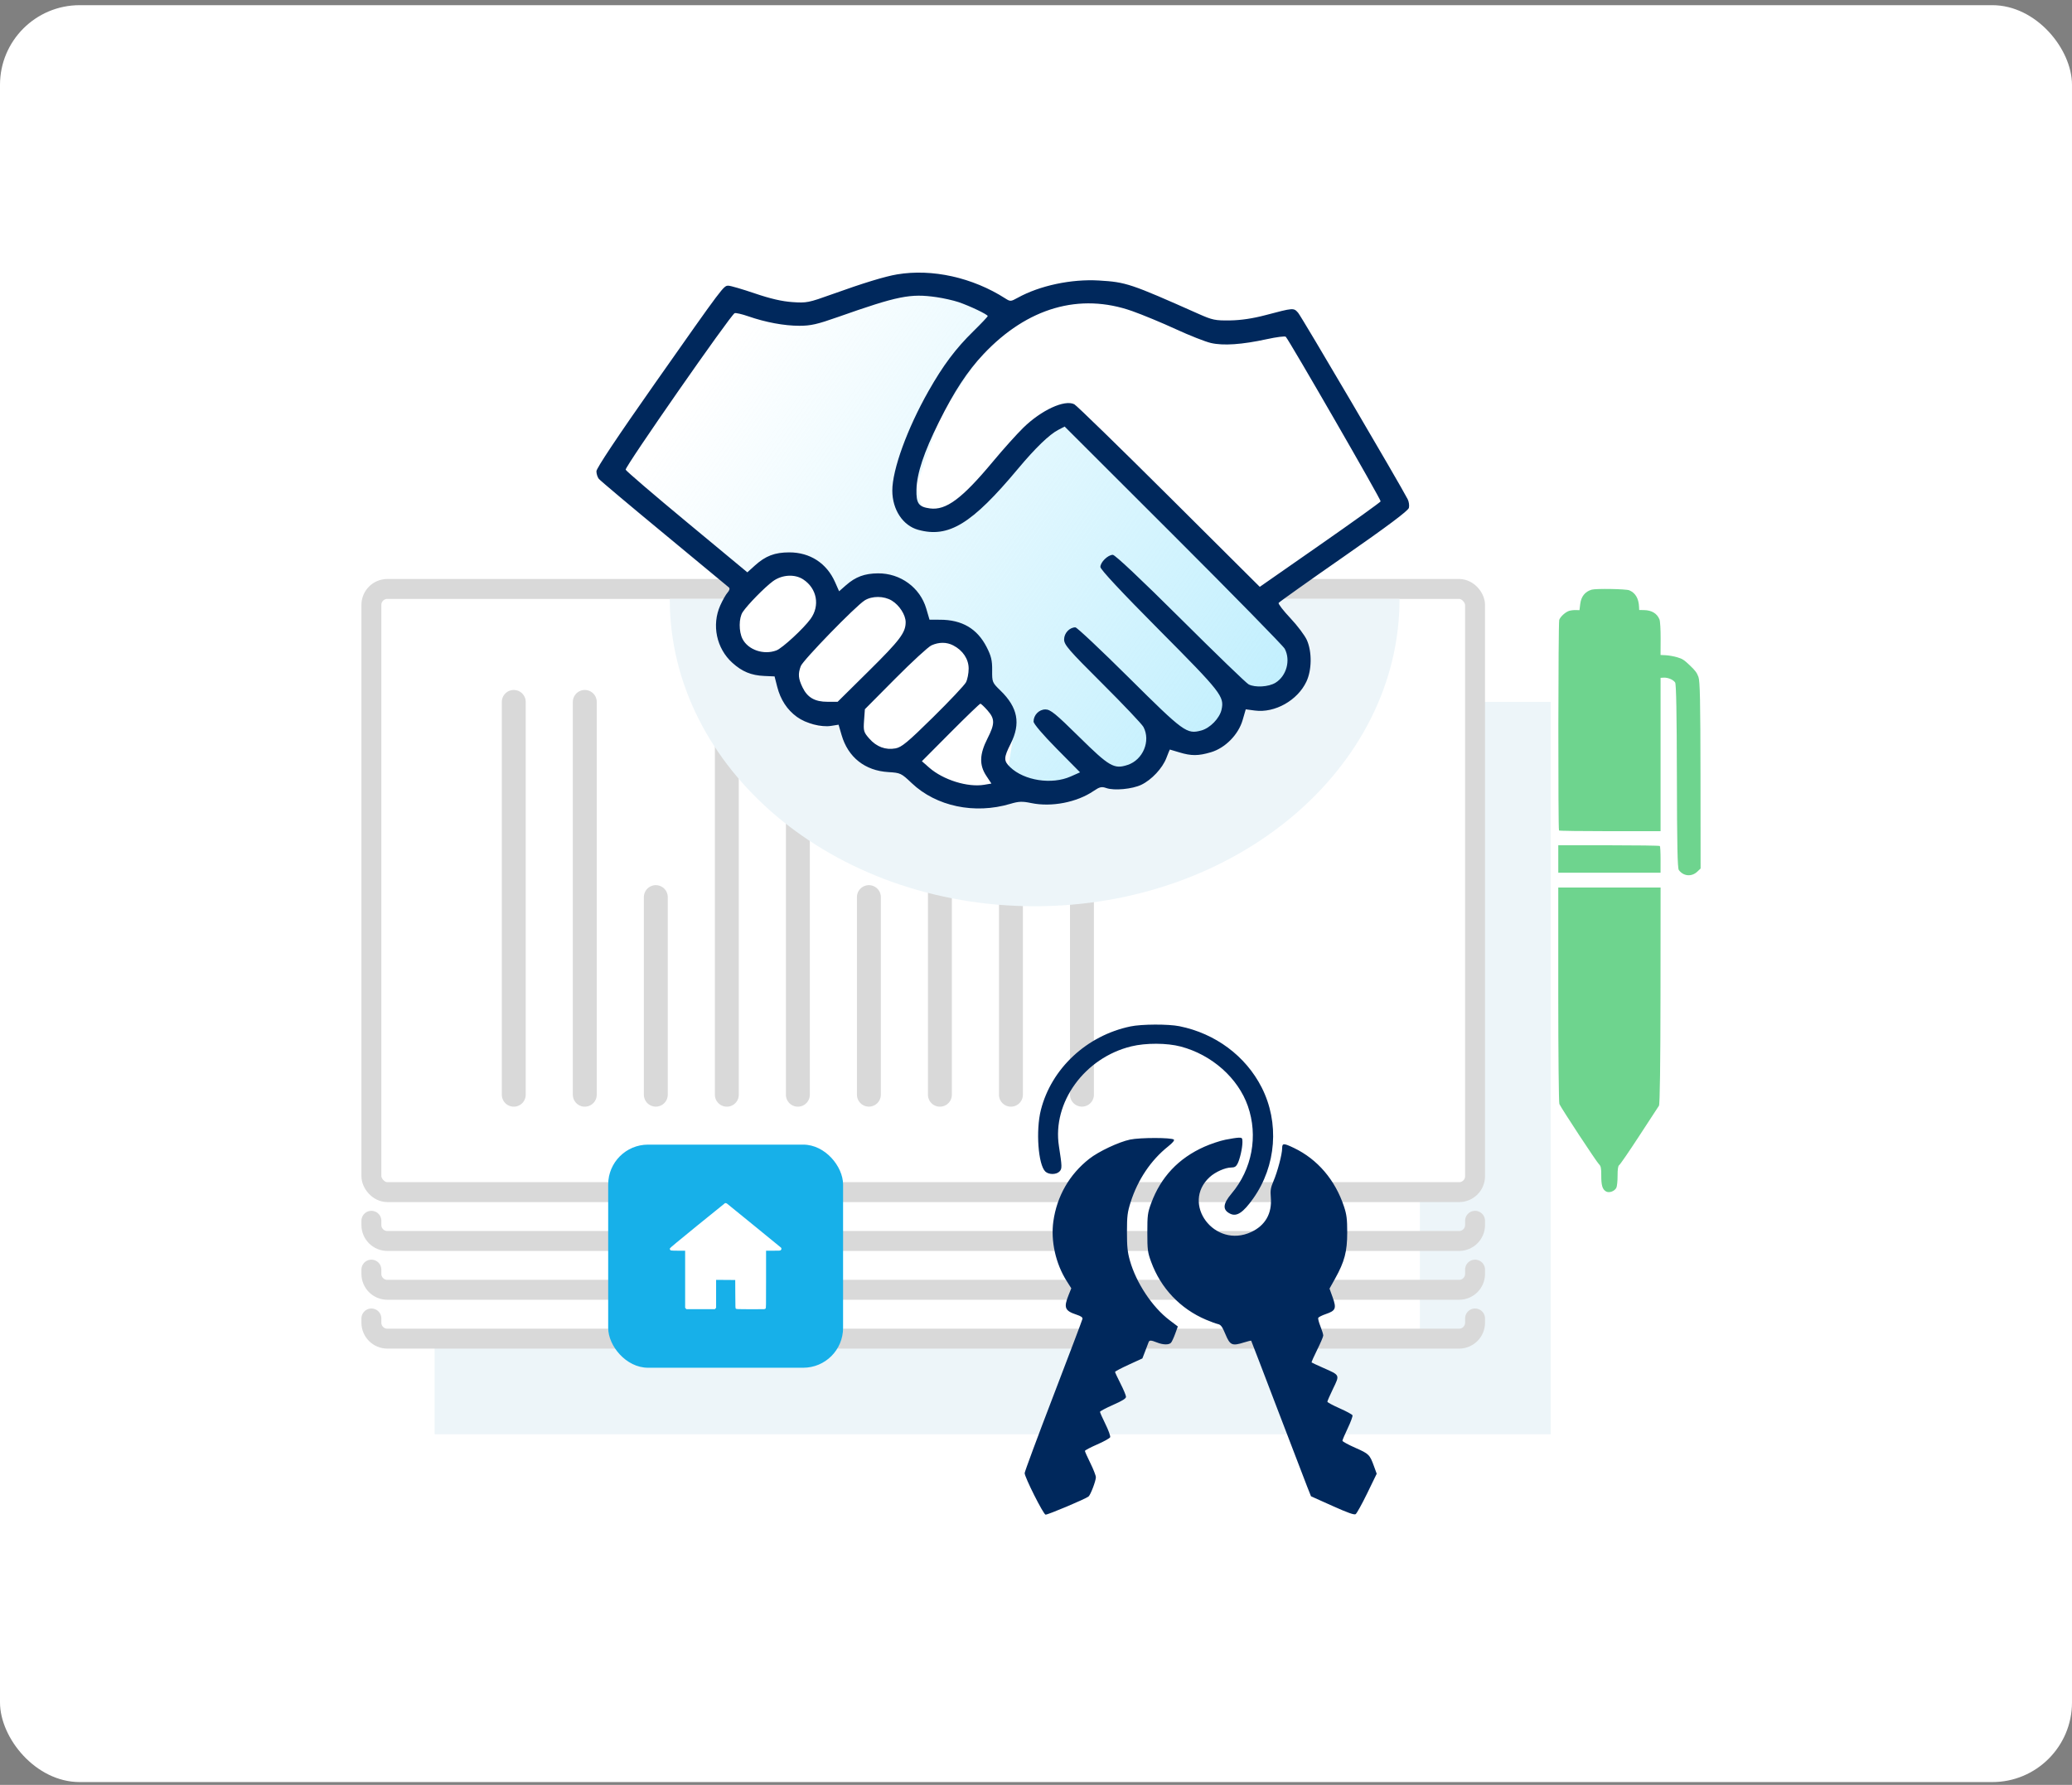 <?xml version="1.0" encoding="UTF-8"?>
<svg xmlns="http://www.w3.org/2000/svg" width="260" height="224" viewBox="0 0 260 224" fill="none">
  <rect x="0" y="0" width="260" height="224" fill="#808080" stroke="none"/>
  <rect y="0.649" width="260" height="223" rx="10" fill="white"></rect>
  <path fill-rule="evenodd" clip-rule="evenodd" d="M208.24 77.752C208.324 77.964 208.388 79.051 208.381 80.168L208.37 82.2L209.04 82.232C209.408 82.25 210.047 82.364 210.459 82.486C211.118 82.681 211.31 82.804 212.045 83.504C212.733 84.159 212.925 84.417 213.125 84.953C213.319 85.471 213.372 88.011 213.383 97.302L213.396 108.998L212.992 109.382C212.273 110.066 211.248 109.98 210.663 109.187C210.496 108.962 210.437 106.073 210.42 97.421C210.405 89.599 210.336 85.858 210.202 85.654C209.968 85.299 209.297 85.015 208.759 85.045L208.374 85.066L208.373 104.313L202.048 104.314C198.569 104.315 195.681 104.275 195.629 104.226C195.502 104.105 195.529 78.162 195.656 77.795C195.795 77.39 196.447 76.799 196.904 76.662C197.114 76.599 197.49 76.554 197.741 76.562L198.196 76.577L198.293 75.79C198.407 74.861 198.898 74.248 199.724 74.003C200.256 73.845 204.041 73.909 204.449 74.082C205.22 74.411 205.626 75.104 205.673 76.171L205.69 76.555L206.282 76.565C207.268 76.582 207.937 76.987 208.24 77.752ZM208.373 107.895L208.37 109.529L195.537 109.527V106.082L201.862 106.081C205.34 106.081 208.229 106.121 208.282 106.171C208.334 106.221 208.375 106.997 208.373 107.895ZM208.363 124.939C208.356 133.465 208.285 138.595 208.172 138.765C208.073 138.914 206.954 140.629 205.684 142.575C204.415 144.522 203.286 146.165 203.175 146.227C203.041 146.301 202.975 146.745 202.978 147.545C202.981 148.208 202.911 148.892 202.824 149.064C202.599 149.505 201.921 149.749 201.533 149.528C201.076 149.268 200.925 148.766 200.931 147.52C200.936 146.595 200.882 146.333 200.639 146.103C200.328 145.807 195.918 139.1 195.675 138.553C195.598 138.38 195.536 132.196 195.536 124.811L195.536 111.384L208.375 111.384L208.363 124.939Z" fill="#6ED48E"></path>
  <g style="mix-blend-mode:multiply">
    <path d="M178.17 88.09H194.598V179.998H54.537V167.735H178.17V88.09Z" fill="#EDF5F9"></path>
  </g>
  <rect x="46.603" y="73.913" width="138.491" height="75.698" rx="2" fill="white" stroke="#D9D9D9" stroke-width="2.5"></rect>
  <path d="M64.469 137.387L64.469 88.09" stroke="#D9D9D9" stroke-width="3" stroke-linecap="round"></path>
  <path d="M91.206 137.387L91.206 88.09" stroke="#D9D9D9" stroke-width="3" stroke-linecap="round"></path>
  <path d="M117.942 137.387L117.942 88.09" stroke="#D9D9D9" stroke-width="3" stroke-linecap="round"></path>
  <path d="M73.381 137.387L73.381 88.09" stroke="#D9D9D9" stroke-width="3" stroke-linecap="round"></path>
  <path d="M100.118 137.387L100.118 88.09" stroke="#D9D9D9" stroke-width="3" stroke-linecap="round"></path>
  <path d="M126.854 137.387L126.854 88.09" stroke="#D9D9D9" stroke-width="3" stroke-linecap="round"></path>
  <path d="M82.293 137.381L82.293 112.586" stroke="#D9D9D9" stroke-width="3" stroke-linecap="round"></path>
  <path d="M109.03 137.381L109.03 112.586" stroke="#D9D9D9" stroke-width="3" stroke-linecap="round"></path>
  <path d="M135.767 137.381L135.767 112.586" stroke="#D9D9D9" stroke-width="3" stroke-linecap="round"></path>
  <path d="M46.603 153.207V153.74C46.603 154.844 47.499 155.74 48.603 155.74H183.094C184.199 155.74 185.094 154.844 185.094 153.74V153.207" stroke="#D9D9D9" stroke-width="2.5" stroke-linecap="round"></path>
  <path d="M46.603 159.336V159.869C46.603 160.973 47.499 161.869 48.603 161.869H183.094C184.199 161.869 185.094 160.973 185.094 159.869V159.336" stroke="#D9D9D9" stroke-width="2.5" stroke-linecap="round"></path>
  <path d="M46.603 165.465V165.998C46.603 167.102 47.499 167.998 48.603 167.998H183.094C184.199 167.998 185.094 167.102 185.094 165.998V165.465" stroke="#D9D9D9" stroke-width="2.5" stroke-linecap="round"></path>
  <g style="mix-blend-mode:multiply">
    <path d="M175.619 75.16C175.619 96.463 155.119 113.733 129.83 113.733C104.541 113.733 84.041 96.463 84.041 75.16H175.619Z" fill="#EDF5F9"></path>
  </g>
  <path d="M79.112 62.419C78.794 62.144 78.323 61.399 77.899 61.305L77.752 60.715C80.085 57.216 81.059 52.965 83.242 49.327C85.1 46.228 87.294 43.102 90.435 41.182C88.976 40.502 90.784 38.529 91.541 38.02C91.979 37.726 94.113 38.02 94.647 38.02C95.801 38.02 96.459 39.143 97.58 39.396C99.245 39.772 101.529 39.635 103.184 39.331C106.623 38.698 109.926 37.844 113.082 36.266C113.462 36.076 114.657 35.747 114.761 35.275C114.818 35.018 114.613 34.926 115.114 35.045C118.07 35.749 120.937 37.057 123.815 38.02C127.25 39.168 136.855 36.786 140.431 37.395C146.878 38.492 147.389 43.223 153.95 42.428C155.648 42.222 157.527 42.254 159.145 41.625C159.818 41.363 160.545 40.379 161.275 40.379C161.684 40.379 162.764 42.701 162.914 42.968C163.397 43.833 163.905 44.642 164.356 45.525C165.013 46.81 165.991 47.873 166.683 49.13C169.066 53.46 170.881 58.173 174.114 61.969C175.006 63.016 172.78 64.164 172.123 64.746C169.949 66.675 167.414 68.171 165.028 69.826C163.121 71.149 161.651 72.821 160.194 74.611C159.749 75.157 159.187 76.037 159.489 76.791C159.731 77.396 160.056 78.123 160.71 78.413C161.289 78.671 162.386 79.316 162.783 79.749C164.416 81.531 162.964 84.475 161.324 85.787C160.001 86.845 158.495 86.756 156.884 86.819C156.208 86.846 156.021 87.104 155.704 87.59C155.161 88.419 154.496 89.364 153.737 89.998C152.993 90.622 152.519 91.46 151.722 92.014C150.853 92.618 149.549 92.424 148.543 92.424C147.91 92.424 147.265 92.39 146.634 92.432C146.012 92.473 145.931 92.874 145.593 93.308C144.999 94.072 144.993 95.115 143.979 95.521C143.181 95.84 142.864 96.099 141.939 96.111C141.412 96.118 140.937 96.246 140.431 96.373C139.754 96.542 139.215 97.007 138.596 97.323L138.54 97.352C136.975 98.15 135.189 99.06 133.418 99.06H130.501C129.851 99.06 129.36 99.37 128.731 99.503C127.547 99.752 126.315 99.65 125.101 99.65C122.435 99.65 118.317 100.203 116.867 97.356C116.636 96.902 116.48 96.297 116.212 95.881C116.101 95.71 115.479 96.196 115.327 96.225C113.936 96.497 112.118 96.366 110.853 95.734C109.939 95.277 108.373 94.388 108.133 93.308C107.907 92.293 107.865 91.236 107.682 90.203C107.665 90.107 107.433 89.028 107.305 89.056C106.95 89.135 106.506 89.344 106.15 89.474C105.467 89.723 105.002 90.264 104.421 90.67C103.346 91.423 102.2 91.652 101.201 90.654C100.797 90.25 100.714 89.609 100.284 89.261C99.948 88.99 99.656 88.465 99.464 88.081C98.849 86.85 99.137 85.197 99.137 83.878C99.137 83.087 99.327 82.79 98.547 83.124C97.395 83.618 95.83 83.174 94.647 82.985C93.331 82.774 91.097 82.98 91.025 81.035C90.965 79.407 91.023 77.761 91.533 76.201C91.759 75.51 92.269 74.781 92.713 74.21C93.09 73.725 91.871 72.852 91.541 72.596C91.139 72.283 90.733 71.75 90.37 71.334C89.741 70.615 88.854 70.048 88.157 69.351C87.4 68.594 86.424 67.961 85.568 67.319C84.659 66.637 83.744 65.917 82.799 65.287C82.112 64.829 81.415 64.463 80.784 63.927C80.208 63.438 79.681 62.913 79.112 62.419Z" fill="white"></path>
  <path d="M125.426 41.032L134.214 36.441L127.393 38.408L117.163 35.654L110.736 37.228L101.161 39.327L92.505 37.228L77.684 59.001L93.554 72.379H96.308L101.161 71.461L106.145 74.871L108.637 74.084H112.966L117.163 79.33L122.409 81.298L123.458 84.708L127.393 90.741L126.358 97.43L133.164 99.398L139.591 97.43L145.362 95.201L148.379 92.84L153.625 92.184L156.773 88.118L162.413 87.2L163.594 81.298L159.528 76.051L146.543 63.329L134.214 52.311L125.426 60.05C125.426 60.05 118.807 66.005 117.163 65.48C115.518 64.954 115.064 60.837 115.064 60.837L117.95 52.311L125.426 41.032Z" fill="url(#paint0_linear_340_862)"></path>
  <path fill-rule="evenodd" clip-rule="evenodd" d="M112.567 34.436C111.034 34.694 108.349 35.514 104.423 36.924C101.455 37.99 101.22 38.037 99.424 37.912C98.12 37.822 96.667 37.485 94.709 36.819C93.152 36.289 91.664 35.855 91.403 35.855C90.794 35.855 90.854 35.775 82.187 48.107C77.476 54.812 74.84 58.77 74.84 59.14C74.84 59.458 74.975 59.886 75.139 60.093C75.304 60.3 78.996 63.407 83.344 66.998C87.691 70.589 91.348 73.618 91.47 73.729C91.603 73.85 91.535 74.104 91.3 74.364C91.084 74.602 90.669 75.333 90.378 75.987C89.284 78.442 89.905 81.381 91.897 83.18C93.124 84.29 94.262 84.759 95.894 84.832L97.195 84.889L97.524 86.182C97.939 87.808 98.769 89.078 100 89.97C101.153 90.805 103.039 91.299 104.303 91.096L105.227 90.949L105.606 92.25C106.416 95.038 108.533 96.717 111.465 96.896C113.001 96.99 113.085 97.03 114.409 98.286C117.485 101.204 122.305 102.216 126.775 100.883C127.838 100.565 128.272 100.549 129.408 100.785C131.946 101.312 135.123 100.698 137.216 99.275C137.993 98.747 138.231 98.692 138.834 98.903C139.818 99.246 142.086 99.031 143.218 98.488C144.507 97.87 145.869 96.412 146.36 95.127C146.584 94.542 146.779 94.064 146.794 94.066C146.809 94.067 147.35 94.229 147.997 94.425C149.494 94.879 150.373 94.874 151.957 94.404C153.747 93.872 155.397 92.196 155.928 90.37L156.32 89.021L157.466 89.173C159.971 89.505 162.822 87.902 163.934 85.535C164.617 84.082 164.643 81.803 163.992 80.333C163.736 79.755 162.805 78.516 161.921 77.579C161.038 76.643 160.374 75.782 160.446 75.666C160.517 75.55 164.195 72.937 168.617 69.86C174.113 66.036 176.7 64.098 176.791 63.736C176.864 63.445 176.795 62.955 176.637 62.646C175.692 60.8 163.3 39.709 162.89 39.25C162.325 38.616 162.333 38.615 158.802 39.548C157.213 39.968 155.722 40.191 154.361 40.212C152.497 40.24 152.139 40.167 150.405 39.395C141.833 35.582 141.314 35.408 137.897 35.203C134.441 34.997 130.466 35.841 127.708 37.368C126.836 37.85 126.774 37.854 126.151 37.455C122.042 34.823 116.967 33.696 112.567 34.436ZM117.518 37.293C118.397 37.42 119.637 37.7 120.273 37.913C121.67 38.383 123.947 39.471 123.942 39.667C123.94 39.744 123.135 40.596 122.152 41.56C119.9 43.77 118.361 45.823 116.509 49.086C113.847 53.777 111.966 58.952 111.97 61.576C111.973 63.955 113.292 65.957 115.208 66.488C119.029 67.549 121.942 65.771 127.723 58.851C129.916 56.225 131.676 54.525 132.805 53.942L133.596 53.532L147.231 67.15C154.73 74.64 161.02 81.059 161.209 81.415C161.976 82.858 161.435 84.841 160.044 85.689C159.191 86.209 157.51 86.311 156.686 85.892C156.399 85.746 152.548 82.027 148.13 77.628C143.225 72.744 139.92 69.63 139.642 69.63C139.029 69.63 138.078 70.556 138.078 71.153C138.078 71.464 140.694 74.267 145.472 79.076C153.238 86.891 153.645 87.411 153.285 89.051C153.046 90.139 151.842 91.38 150.736 91.677C148.919 92.167 148.555 91.901 141.657 85.05C138.157 81.576 135.136 78.732 134.943 78.732C134.209 78.732 133.527 79.461 133.527 80.245C133.527 80.924 134.082 81.565 138.334 85.801C140.977 88.435 143.295 90.881 143.484 91.236C144.414 92.99 143.427 95.36 141.5 95.996C139.798 96.558 139.209 96.218 135.421 92.484C132.437 89.543 131.81 89.033 131.18 89.033C130.379 89.033 129.694 89.737 129.694 90.561C129.694 90.834 130.899 92.245 132.611 93.976L135.528 96.927L134.348 97.45C131.975 98.502 128.524 97.97 126.76 96.281C125.926 95.482 125.934 95.099 126.82 93.344C128.105 90.797 127.723 88.789 125.552 86.677C124.504 85.658 124.485 85.611 124.499 84.115C124.511 82.882 124.379 82.328 123.808 81.211C122.622 78.894 120.724 77.779 117.957 77.775L116.639 77.773L116.228 76.374C115.453 73.736 112.98 71.932 110.172 71.955C108.493 71.968 107.359 72.388 106.158 73.443L105.293 74.203L104.785 73.054C103.735 70.679 101.639 69.319 99.033 69.323C97.21 69.326 96.061 69.766 94.724 70.973L93.78 71.827L86.206 65.544C82.039 62.088 78.576 59.119 78.51 58.945C78.384 58.618 91.703 39.488 92.186 39.303C92.336 39.245 93.103 39.421 93.89 39.694C96.077 40.453 98.406 40.885 100.306 40.885C101.738 40.885 102.552 40.7 105.141 39.787C112.682 37.129 114.229 36.818 117.518 37.293ZM142.071 39.04C143.366 39.498 145.827 40.518 147.54 41.308C149.252 42.098 151.235 42.88 151.946 43.045C153.498 43.406 155.847 43.245 158.959 42.566C160.175 42.3 161.247 42.164 161.341 42.263C161.782 42.724 173.314 62.73 173.247 62.917C173.205 63.034 169.775 65.496 165.625 68.389L158.079 73.649L146.701 62.322C140.443 56.093 135.089 50.878 134.804 50.733C133.589 50.12 130.671 51.466 128.399 53.688C127.584 54.485 125.87 56.395 124.591 57.932C120.716 62.586 118.71 64.077 116.691 63.806C115.267 63.615 114.956 63.176 115 61.417C115.051 59.416 115.94 56.749 117.812 52.982C119.731 49.12 121.4 46.577 123.416 44.44C128.914 38.612 135.475 36.713 142.071 39.04ZM100.796 72.719C102.52 73.856 102.917 76.015 101.708 77.678C100.823 78.896 98.168 81.344 97.427 81.626C95.843 82.228 93.888 81.569 93.176 80.192C92.691 79.254 92.703 77.556 93.199 76.81C93.807 75.897 95.933 73.726 96.973 72.956C98.112 72.114 99.726 72.014 100.796 72.719ZM111.911 75.378C112.859 75.956 113.643 77.178 113.644 78.081C113.646 79.389 112.929 80.341 109.044 84.182L105.109 88.074H103.845C102.247 88.074 101.322 87.542 100.705 86.267C100.169 85.161 100.12 84.571 100.482 83.599C100.759 82.857 107.346 76.079 108.495 75.355C109.429 74.766 110.924 74.776 111.911 75.378ZM119.617 80.999C120.824 81.624 121.55 82.717 121.55 83.913C121.55 84.502 121.398 85.275 121.212 85.631C121.026 85.987 119.167 87.96 117.08 90.015C113.903 93.145 113.137 93.781 112.373 93.921C111.125 94.152 109.988 93.728 109.08 92.693C108.377 91.892 108.33 91.731 108.425 90.418L108.528 89.006L112.344 85.162C114.443 83.048 116.484 81.172 116.879 80.993C117.824 80.565 118.781 80.567 119.617 80.999ZM123.92 89.161C124.856 90.226 124.853 90.83 123.906 92.692C122.908 94.655 122.865 96.006 123.756 97.354L124.405 98.336L123.505 98.488C121.435 98.838 118.358 97.88 116.6 96.338L115.681 95.532L119.271 91.923C121.246 89.938 122.932 88.314 123.019 88.314C123.106 88.314 123.511 88.695 123.92 89.161Z" fill="#00285C"></path>
  <path fill-rule="evenodd" clip-rule="evenodd" d="M141.852 128.816C136.367 129.957 131.931 134.096 130.612 139.302C129.961 141.871 130.273 146.173 131.172 147.027C131.606 147.44 132.556 147.433 132.954 147.015C133.284 146.668 133.278 146.412 132.877 143.843C132.021 138.361 136.086 132.753 141.958 131.318C143.778 130.873 146.436 130.883 148.165 131.342C152.069 132.377 155.351 135.288 156.582 138.805C157.897 142.562 157.117 146.739 154.527 149.805C153.433 151.1 153.386 151.84 154.369 152.322C155.188 152.725 155.997 152.187 157.264 150.397C160.158 146.307 160.566 140.89 158.314 136.465C156.308 132.526 152.509 129.698 148.002 128.79C146.594 128.507 143.27 128.52 141.852 128.816ZM141.81 143.015C140.376 143.318 137.859 144.504 136.678 145.433C134.183 147.396 132.62 150.124 132.177 153.285C131.833 155.738 132.468 158.587 133.841 160.754L134.428 161.681L134.08 162.55C133.456 164.112 133.617 164.504 135.086 164.989C135.655 165.177 135.866 165.329 135.829 165.524C135.801 165.674 134.157 170.018 132.177 175.176C130.196 180.335 128.576 184.699 128.576 184.874C128.576 185.384 130.913 190.031 131.197 190.085C131.439 190.131 136.174 188.136 136.589 187.813C136.843 187.615 137.513 185.858 137.513 185.39C137.513 185.187 137.204 184.395 136.826 183.628C136.448 182.862 136.138 182.17 136.138 182.091C136.138 182.012 136.83 181.646 137.674 181.278C138.519 180.911 139.254 180.501 139.308 180.368C139.362 180.235 139.096 179.499 138.717 178.731C138.339 177.964 138.029 177.268 138.029 177.186C138.029 177.103 138.764 176.712 139.662 176.316C140.856 175.789 141.295 175.515 141.295 175.296C141.295 175.131 140.985 174.389 140.607 173.646C140.229 172.903 139.92 172.241 139.92 172.175C139.92 172.108 140.691 171.7 141.634 171.268L143.349 170.482L143.703 169.564C143.897 169.059 144.09 168.554 144.131 168.441C144.228 168.176 144.437 168.184 145.189 168.482C145.956 168.787 146.692 168.796 146.947 168.505C147.053 168.383 147.288 167.875 147.469 167.377L147.797 166.47L146.753 165.68C144.595 164.047 142.578 161.01 141.781 158.195C141.485 157.149 141.412 156.434 141.414 154.603C141.416 152.594 141.473 152.14 141.88 150.857C142.77 148.054 144.422 145.598 146.571 143.885C147.136 143.434 147.404 143.116 147.3 143.017C147.025 142.754 143.053 142.752 141.81 143.015ZM153.756 143.035C153.094 143.169 151.916 143.562 151.138 143.908C147.881 145.356 145.662 147.712 144.45 151.011C144.009 152.208 143.97 152.514 143.97 154.685C143.97 156.851 144.01 157.164 144.447 158.358C145.656 161.667 148.102 164.25 151.326 165.62C151.906 165.867 152.584 166.115 152.832 166.171C153.2 166.255 153.374 166.492 153.777 167.46C154.349 168.831 154.609 168.945 156.093 168.477C156.569 168.327 156.978 168.23 157.003 168.261C157.027 168.293 158.504 172.14 160.284 176.81C162.064 181.48 163.743 185.859 164.015 186.542L164.509 187.783L167.181 188.983C169.113 189.85 169.923 190.139 170.107 190.027C170.246 189.942 170.899 188.766 171.557 187.414L172.753 184.954L172.422 184.041C171.881 182.549 171.787 182.455 170.069 181.698C169.18 181.305 168.452 180.908 168.452 180.814C168.452 180.721 168.754 180.009 169.123 179.232C169.493 178.455 169.759 177.729 169.714 177.619C169.67 177.509 168.942 177.114 168.097 176.741C167.252 176.368 166.561 175.995 166.561 175.913C166.561 175.83 166.883 175.094 167.277 174.278C168.125 172.52 168.163 172.602 166.061 171.673C165.287 171.331 164.623 171.022 164.586 170.987C164.549 170.952 164.862 170.236 165.282 169.397C165.702 168.557 166.045 167.751 166.045 167.605C166.045 167.459 165.887 166.943 165.693 166.458C165.499 165.974 165.373 165.496 165.414 165.396C165.454 165.296 165.885 165.078 166.372 164.912C167.606 164.49 167.723 164.207 167.231 162.833L166.831 161.719L167.541 160.447C168.719 158.335 169.053 157.061 169.053 154.685C169.053 153 168.983 152.431 168.651 151.426C167.545 148.081 165.325 145.482 162.366 144.067C161.064 143.444 160.889 143.45 160.888 144.112C160.886 144.855 160.301 147.068 159.797 148.235C159.444 149.053 159.39 149.393 159.466 150.294C159.634 152.285 158.771 153.797 156.994 154.623C152.416 156.751 148.137 151.049 151.807 147.713C152.51 147.075 153.738 146.529 154.482 146.524C154.912 146.521 155.091 146.419 155.278 146.071C155.577 145.515 155.905 144.08 155.905 143.328C155.905 142.819 155.859 142.766 155.432 142.778C155.172 142.785 154.418 142.901 153.756 143.035Z" fill="#00285C"></path>
  <rect x="76.317" y="143.649" width="29.474" height="28" rx="5" fill="#17B0E9"></rect>
  <path fill-rule="evenodd" clip-rule="evenodd" d="M90.972 150.997C90.947 151.007 89.386 152.269 87.503 153.802C85.058 155.793 84.074 156.612 84.059 156.67C84.031 156.777 84.092 156.895 84.195 156.932C84.242 156.949 84.652 156.963 85.126 156.963H85.973V160.544V164.125L86.052 164.212L86.13 164.299H87.916H89.701L89.78 164.212L89.859 164.125V162.374V160.622L91.059 160.63L92.259 160.639L92.267 162.41C92.275 164.164 92.276 164.182 92.344 164.24C92.409 164.296 92.496 164.3 94.099 164.308C95.026 164.313 95.834 164.309 95.893 164.299C95.953 164.288 96.03 164.253 96.065 164.22C96.127 164.161 96.128 164.084 96.128 160.561V156.963H97.005C97.843 156.963 97.886 156.96 97.969 156.898C98.064 156.827 98.086 156.671 98.014 156.585C97.991 156.558 96.474 155.318 94.642 153.829C92.811 152.34 91.282 151.097 91.246 151.067C91.172 151.004 91.04 150.971 90.972 150.997Z" fill="white"></path>
  <defs>
    <linearGradient id="paint0_linear_340_862" x1="183.149" y1="110.979" x2="89.611" y2="45.635" gradientUnits="userSpaceOnUse">
      <stop stop-color="#AAE9FD"></stop>
      <stop offset="1" stop-color="#AAE9FD" stop-opacity="0"></stop>
    </linearGradient>
  </defs>
</svg>
